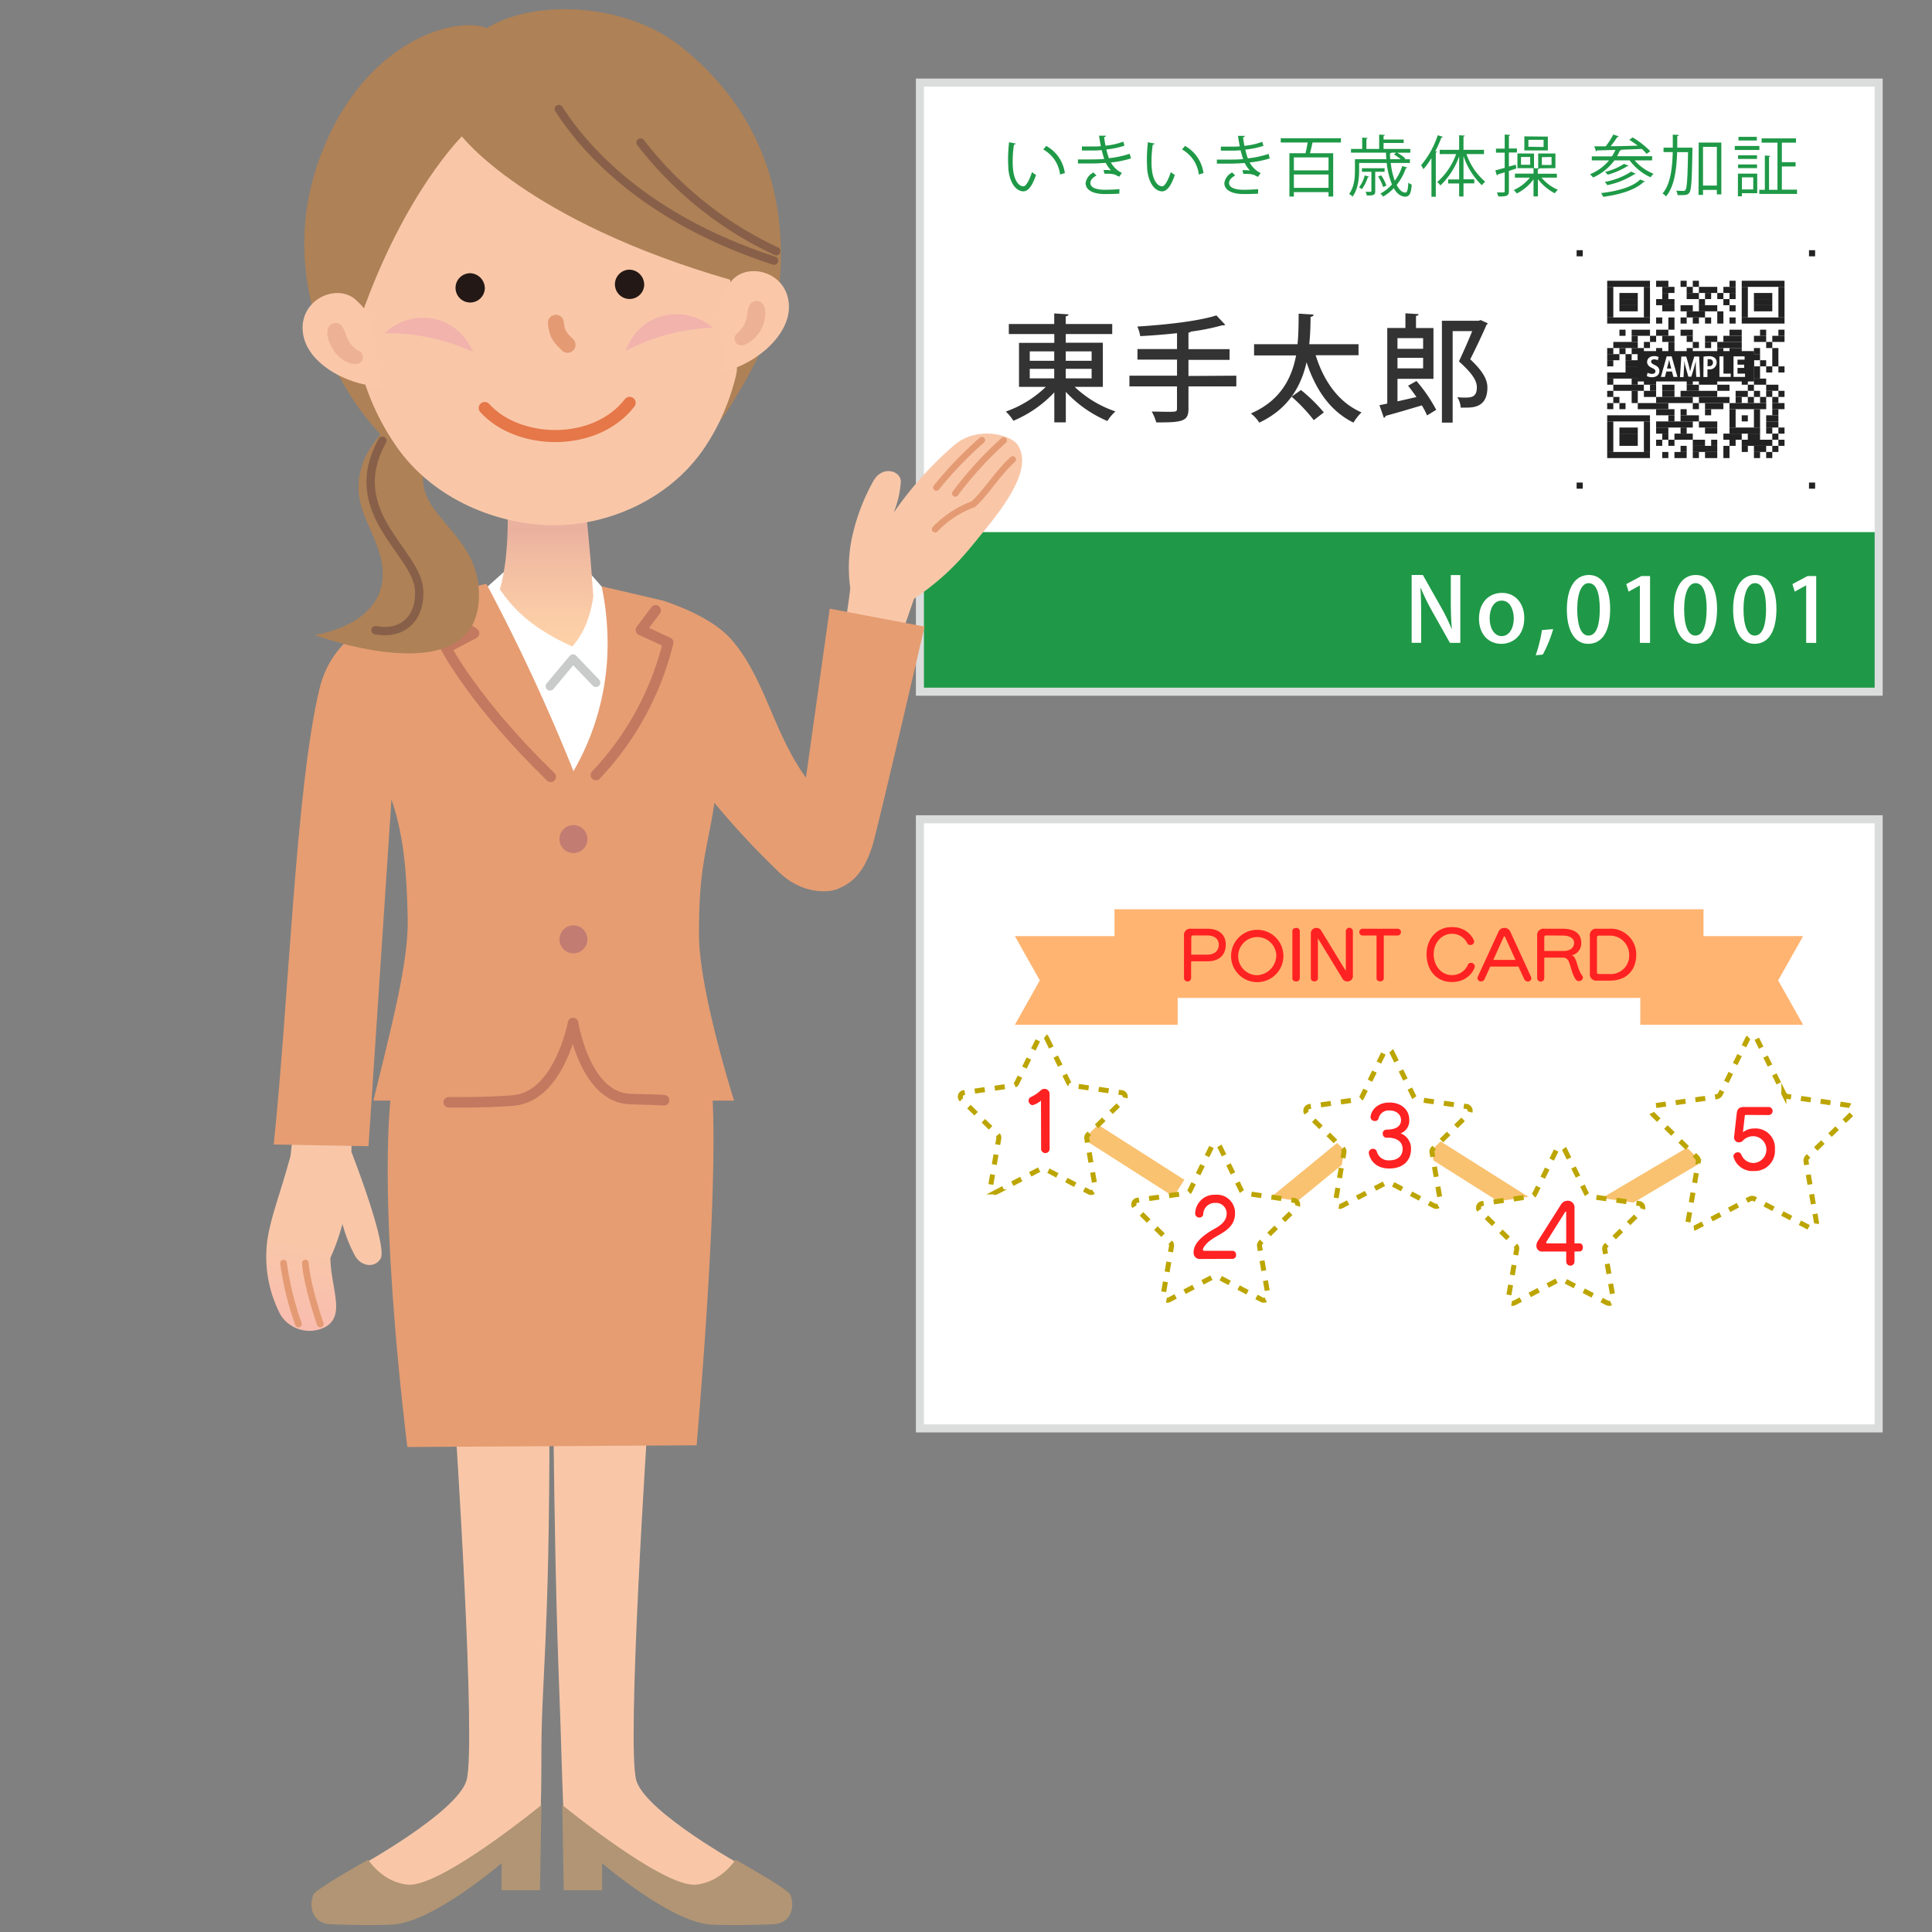 <svg xmlns="http://www.w3.org/2000/svg" xmlns:xlink="http://www.w3.org/1999/xlink" viewBox="0 0 480 480"><rect x="0" y="0" width="480" height="480" fill="#808080" stroke="none"/><defs><style>.cls-1,.cls-10,.cls-14,.cls-16,.cls-20,.cls-21,.cls-25,.cls-26,.cls-30,.cls-4,.cls-6,.cls-7{fill:none;}.cls-2,.cls-5{fill:#fff;}.cls-10,.cls-2{stroke:#dbdcdc;stroke-width:2px;}.cls-10,.cls-2,.cls-4,.cls-6,.cls-7{stroke-miterlimit:10;}.cls-3{fill:#ffb471;}.cls-4{stroke:#f9c270;stroke-width:4.96px;}.cls-6,.cls-7{stroke:#bca500;stroke-width:1.24px;}.cls-6{stroke-dasharray:2.51 2.51;}.cls-7{stroke-dasharray:2.47 2.47;}.cls-8{fill:#f22;}.cls-9{fill:#1f9947;}.cls-11{fill:#222;}.cls-12{fill:#333;}.cls-13{fill:url(#linear-gradient);}.cls-14,.cls-16,.cls-25{stroke:#e49b74;}.cls-14,.cls-16,.cls-20,.cls-21,.cls-25,.cls-26,.cls-30{stroke-linecap:round;stroke-linejoin:round;}.cls-14{stroke-width:1.67px;}.cls-15{fill:#f9c7a8;}.cls-16{stroke-width:1.62px;}.cls-17{fill:#b19574;}.cls-18{fill:#e69d72;}.cls-19{fill:url(#linear-gradient-2);}.cls-20{stroke:#c27960;stroke-width:2.62px;}.cls-21{stroke:#c9caca;stroke-width:2.18px;}.cls-22{fill:#c27c72;}.cls-23{fill:#ae8156;}.cls-24{fill:#231815;}.cls-25{stroke-width:3.97px;}.cls-26{stroke:#886049;stroke-width:2.07px;}.cls-27{fill:#f2b3ac;}.cls-28{fill:#fac8a9;}.cls-29{fill:#edb195;}.cls-30{stroke:#e57749;stroke-width:3px;}</style><linearGradient id="linear-gradient" x1="-1240.02" y1="271.1" x2="-1248.59" y2="292.52" gradientTransform="translate(1246.15 -193.45) rotate(-11.01)" gradientUnits="userSpaceOnUse"><stop offset="0" stop-color="#f9c7a8"/><stop offset="1" stop-color="#f9bcb0"/></linearGradient><linearGradient id="linear-gradient-2" x1="135.81" y1="164.62" x2="135.81" y2="131.71" gradientUnits="userSpaceOnUse"><stop offset="0" stop-color="#ffd4a9"/><stop offset="0.34" stop-color="#fbcda7"/><stop offset="0.83" stop-color="#f0baa1"/><stop offset="1" stop-color="#ebb19f"/></linearGradient></defs><g id="レイヤー_2" data-name="レイヤー 2"><g id="_10" data-name="10"><rect class="cls-1" width="480" height="480"/><rect class="cls-2" x="228.55" y="203.55" width="238.2" height="151.33"/><polygon class="cls-3" points="447.98 254.6 407.53 254.6 407.53 232.57 447.98 232.57 441.78 243.58 447.98 254.6"/><polygon class="cls-3" points="252.14 254.6 292.59 254.6 292.59 232.57 252.14 232.57 258.34 243.58 252.14 254.6"/><rect class="cls-3" x="276.9" y="225.9" width="146.33" height="22.03"/><line class="cls-4" x1="264.05" y1="276.79" x2="292.92" y2="295.21"/><line class="cls-4" x1="308.95" y1="306.22" x2="335.81" y2="284.21"/><line class="cls-4" x1="356.08" y1="285.35" x2="387.77" y2="305.36"/><line class="cls-4" x1="396.79" y1="301.25" x2="425.62" y2="284.19"/><path class="cls-5" d="M303,284.78l5.47,11.1a1,1,0,0,0,.8.57l12.25,1.78a1.06,1.06,0,0,1,.58,1.8l-8.86,8.64a1.1,1.1,0,0,0-.31.94l2.1,12.2a1.06,1.06,0,0,1-1.53,1.11l-11-5.76a1.06,1.06,0,0,0-1,0l-11,5.76a1.05,1.05,0,0,1-1.53-1.11l2.1-12.2a1.1,1.1,0,0,0-.31-.94L282,300a1.06,1.06,0,0,1,.58-1.8l12.25-1.78a1,1,0,0,0,.8-.57l5.47-11.1A1.06,1.06,0,0,1,303,284.78Z"/><path class="cls-6" d="M303,284.78l5.47,11.1a1,1,0,0,0,.8.57l12.25,1.78a1.06,1.06,0,0,1,.58,1.8l-8.86,8.64a1.1,1.1,0,0,0-.31.94l2.1,12.2a1.06,1.06,0,0,1-1.53,1.11l-11-5.76a1.06,1.06,0,0,0-1,0l-11,5.76a1.05,1.05,0,0,1-1.53-1.11l2.09-12.2a1.07,1.07,0,0,0-.3-.94L282,300a1.06,1.06,0,0,1,.58-1.8l12.25-1.78a1,1,0,0,0,.8-.57l5.47-11.1A1.06,1.06,0,0,1,303,284.78Z"/><path class="cls-5" d="M345.84,261.45l5.47,11.1a1,1,0,0,0,.8.58l12.25,1.78a1.06,1.06,0,0,1,.58,1.8l-8.86,8.64a1.07,1.07,0,0,0-.31.93l2.1,12.2a1.06,1.06,0,0,1-1.53,1.12l-11-5.76a1,1,0,0,0-1,0l-11,5.76a1.06,1.06,0,0,1-1.53-1.12l2.09-12.2a1,1,0,0,0-.3-.93l-8.86-8.64a1.06,1.06,0,0,1,.58-1.8l12.25-1.78a1,1,0,0,0,.8-.58l5.47-11.1A1.06,1.06,0,0,1,345.84,261.45Z"/><path class="cls-6" d="M345.84,261.45l5.47,11.1a1,1,0,0,0,.8.58l12.25,1.78a1.06,1.06,0,0,1,.58,1.8l-8.86,8.64a1.07,1.07,0,0,0-.31.93l2.1,12.2a1.06,1.06,0,0,1-1.53,1.12l-11-5.76a1,1,0,0,0-1,0l-11,5.76a1.06,1.06,0,0,1-1.53-1.12l2.09-12.2a1,1,0,0,0-.3-.93l-8.86-8.64a1.06,1.06,0,0,1,.58-1.8l12.25-1.78a1,1,0,0,0,.8-.58l5.47-11.1A1.06,1.06,0,0,1,345.84,261.45Z"/><path class="cls-5" d="M388.71,285.56l5.48,11.1a1.07,1.07,0,0,0,.8.58L407.24,299a1.05,1.05,0,0,1,.58,1.8L399,309.46a1.07,1.07,0,0,0-.31.93l2.1,12.2a1.06,1.06,0,0,1-1.53,1.11l-11-5.76a1.06,1.06,0,0,0-1,0l-11,5.76a1.05,1.05,0,0,1-1.53-1.11l2.09-12.2a1,1,0,0,0-.3-.93l-8.86-8.64a1.05,1.05,0,0,1,.58-1.8l12.25-1.78a1.09,1.09,0,0,0,.8-.58l5.47-11.1A1.06,1.06,0,0,1,388.71,285.56Z"/><path class="cls-6" d="M388.71,285.56l5.48,11.1a1.07,1.07,0,0,0,.8.58L407.24,299a1.05,1.05,0,0,1,.58,1.8L399,309.46a1.07,1.07,0,0,0-.31.93l2.1,12.2a1.06,1.06,0,0,1-1.53,1.11l-11-5.76a1.06,1.06,0,0,0-1,0l-11,5.76a1.05,1.05,0,0,1-1.53-1.11l2.09-12.2a1,1,0,0,0-.3-.93l-8.86-8.64a1.05,1.05,0,0,1,.58-1.8l12.25-1.78a1.09,1.09,0,0,0,.8-.58l5.47-11.1A1.06,1.06,0,0,1,388.71,285.56Z"/><path class="cls-5" d="M436.47,258.08l6.73,13.64a1.29,1.29,0,0,0,1,.71l15.05,2.19a1.3,1.3,0,0,1,.72,2.21l-10.89,10.62a1.24,1.24,0,0,0-.37,1.14l2.57,15a1.3,1.3,0,0,1-1.88,1.36l-13.47-7.08a1.27,1.27,0,0,0-1.2,0L421.24,305a1.3,1.3,0,0,1-1.88-1.36l2.57-15a1.24,1.24,0,0,0-.37-1.14l-10.89-10.62a1.3,1.3,0,0,1,.72-2.21l15.05-2.19a1.29,1.29,0,0,0,1-.71l6.73-13.64A1.29,1.29,0,0,1,436.47,258.08Z"/><path class="cls-7" d="M436.47,258.08l6.73,13.64a1.29,1.29,0,0,0,1,.71l15.05,2.19a1.3,1.3,0,0,1,.72,2.21l-10.89,10.62a1.24,1.24,0,0,0-.37,1.14l2.57,15a1.3,1.3,0,0,1-1.88,1.36l-13.47-7.08a1.27,1.27,0,0,0-1.2,0L421.24,305a1.3,1.3,0,0,1-1.88-1.36l2.57-15a1.24,1.24,0,0,0-.37-1.14l-10.89-10.62a1.3,1.3,0,0,1,.72-2.21l15.05-2.19a1.29,1.29,0,0,0,1-.71l6.73-13.64A1.29,1.29,0,0,1,436.47,258.08Z"/><path class="cls-5" d="M260.08,258l5.47,11.1a1.07,1.07,0,0,0,.8.58l12.25,1.78a1,1,0,0,1,.58,1.79l-8.86,8.64a1.1,1.1,0,0,0-.31.94l2.1,12.2a1.05,1.05,0,0,1-1.53,1.11l-11-5.76a1.06,1.06,0,0,0-1,0l-11,5.76a1.06,1.06,0,0,1-1.53-1.11l2.1-12.2a1.1,1.1,0,0,0-.31-.94l-8.86-8.64a1,1,0,0,1,.58-1.79l12.25-1.78a1.07,1.07,0,0,0,.8-.58l5.47-11.1A1.06,1.06,0,0,1,260.08,258Z"/><path class="cls-6" d="M260.08,258l5.47,11.1a1.07,1.07,0,0,0,.8.58l12.25,1.78a1,1,0,0,1,.58,1.79l-8.86,8.64a1.1,1.1,0,0,0-.31.94l2.1,12.2a1.05,1.05,0,0,1-1.53,1.11l-11-5.76a1.06,1.06,0,0,0-1,0l-11,5.76a1.06,1.06,0,0,1-1.53-1.11l2.1-12.2a1.1,1.1,0,0,0-.31-.94l-8.86-8.64a1,1,0,0,1,.58-1.79l12.25-1.78a1.07,1.07,0,0,0,.8-.58l5.47-11.1A1.06,1.06,0,0,1,260.08,258Z"/><path class="cls-8" d="M258.63,273.45a5.71,5.71,0,0,1-2.08,1.13,1.13,1.13,0,0,1-1-1.15.91.91,0,0,1,.51-.84,9.8,9.8,0,0,0,2.5-1.68,1.3,1.3,0,0,1,.92-.38,1.25,1.25,0,0,1,1.29,1.25v13.81a1.07,1.07,0,0,1-2.11,0Z"/><path class="cls-8" d="M298.19,312.79a1.52,1.52,0,0,1-1.64-1.68c0-2.86,3.71-5,5.51-6,1.06-.6,2.7-1.71,2.7-3.6a2.62,2.62,0,0,0-2.82-2.65,2.88,2.88,0,0,0-3,2.81.9.9,0,0,1-.95.82,1,1,0,0,1-1.05-1v-.13a4.79,4.79,0,0,1,5.05-4.53,4.5,4.5,0,0,1,4.85,4.64c0,2.8-2,4.21-3.73,5.2s-3.24,1.85-4.07,3.28a1.08,1.08,0,0,0-.18.51c0,.2.14.3.38.3h7a.9.9,0,0,1,.85,1,.88.88,0,0,1-.85,1Z"/><path class="cls-8" d="M344.47,280.65c3.08,0,3.61-1.41,3.61-2.36,0-1.39-1.15-2.4-2.85-2.4a2.56,2.56,0,0,0-2.72,1.94.86.86,0,0,1-.93.67,1,1,0,0,1-1.07-.91.55.55,0,0,1,0-.18c.33-2.06,2.16-3.49,4.68-3.49,2.87,0,4.94,1.69,4.94,4.35a3.34,3.34,0,0,1-2.14,3.31,4,4,0,0,1,2.57,3.89c0,2.9-2,4.84-5.37,4.84-4.55,0-5.12-3.67-5.12-3.89a1,1,0,0,1,1.07-1,.93.93,0,0,1,.93.71,3,3,0,0,0,3.14,2.15c1.94,0,3.27-1,3.27-2.84s-1.57-2.68-3.25-2.78c-.1,0-.68,0-.78,0a.94.94,0,0,1-.91-1,.91.91,0,0,1,.89-1Z"/><path class="cls-8" d="M391.18,310.94v2.48a1,1,0,0,1-2.06,0v-2.48h-5.84a1.39,1.39,0,0,1-1.56-1.43,2.2,2.2,0,0,1,.35-1.17l5.76-9.09a1.93,1.93,0,0,1,1.66-.93,1.64,1.64,0,0,1,1.69,1.69v8.9h1.29c.53,0,.79.52.79,1s-.26,1-.79,1Zm-2.06-9.7c0-.14,0-.2-.12-.2s-.12,0-.18.14l-4.58,7.28a.79.79,0,0,0-.1.28c0,.12.1.17.31.17h4.67Z"/><path class="cls-8" d="M433.69,277c-.12,0-.18.1-.2.24l-.46,4.07a4.39,4.39,0,0,1,2.72-.94,4.83,4.83,0,0,1,5.22,5.22,5,5,0,0,1-5.26,5.34,4.84,4.84,0,0,1-5.06-3.65,1.11,1.11,0,0,1,1.11-1,.92.92,0,0,1,.88.61,3.23,3.23,0,0,0,3.07,2.05,3.33,3.33,0,0,0,0-6.65,3.51,3.51,0,0,0-2.7,1.11,1.21,1.21,0,0,1-.95.4,1.15,1.15,0,0,1-1.23-1.15c0-.06,0-.12,0-.18l.64-5.7c.12-1.23.57-1.74,1.86-1.74h6.07a1,1,0,0,1,0,2Z"/><path class="cls-8" d="M295.93,238.84v4.21a.89.89,0,0,1-1.77,0V232.52a1.57,1.57,0,0,1,1.78-1.78h3.94c3.2,0,4.66,1.67,4.66,3.95s-1.32,4.15-4.61,4.15Zm4-1.66c1.95,0,2.88-1.1,2.88-2.46s-1-2.31-2.86-2.31h-3.45c-.38,0-.53.15-.53.54v4.23Z"/><path class="cls-8" d="M305.87,237.18a6.5,6.5,0,1,1,6.49,6.83A6.48,6.48,0,0,1,305.87,237.18Zm11.22,0a4.74,4.74,0,1,0-4.73,5.11A5,5,0,0,0,317.09,237.18Z"/><path class="cls-8" d="M321.09,231.29c0-.5.47-.75.93-.75a.82.82,0,0,1,.91.75v11.79a.82.82,0,0,1-.91.75c-.46,0-.93-.25-.93-.75Z"/><path class="cls-8" d="M327.43,233.12v9.95a.79.79,0,0,1-.88.74.8.8,0,0,1-.88-.74V231.9a1.34,1.34,0,0,1,1.41-1.36,1.28,1.28,0,0,1,1.12.58l6.17,10.11v-9.94a.88.88,0,0,1,1.75,0v11.23a1.32,1.32,0,0,1-1.39,1.31,1.28,1.28,0,0,1-1.14-.6Z"/><path class="cls-8" d="M342,232.42h-3.57a.85.85,0,0,1,0-1.68h8.91a.85.85,0,0,1,0,1.68h-3.54v10.66a.8.8,0,0,1-.89.73c-.47,0-.91-.25-.91-.73Z"/><path class="cls-8" d="M360.71,232c-2.53,0-4.52,2.23-4.52,5.07s1.87,5.19,4.52,5.19a4.28,4.28,0,0,0,4-2.59.75.75,0,0,1,.71-.45.94.94,0,0,1,1,.86c0,.5-1.38,3.9-5.71,3.9-3.79,0-6.28-2.88-6.28-6.91,0-3.77,2.49-6.74,6.28-6.74,4.18,0,5.56,3.22,5.56,3.62a.94.94,0,0,1-1,.83.81.81,0,0,1-.73-.43A4.17,4.17,0,0,0,360.71,232Z"/><path class="cls-8" d="M377.25,240.14h-7l-1.42,3.13a.93.93,0,0,1-.85.56.85.85,0,0,1-.9-.8.81.81,0,0,1,.08-.38l5.15-11.2a1.56,1.56,0,0,1,1.46-.91,1.54,1.54,0,0,1,1.45.91l5.14,11.2a.8.8,0,0,1-.81,1.18.93.93,0,0,1-.86-.56Zm-3.33-7.38a.18.18,0,0,0-.15-.1.19.19,0,0,0-.17.1L371,238.49h5.52Z"/><path class="cls-8" d="M383.67,237.91V243a.88.88,0,0,1-1.76,0V232.52a1.57,1.57,0,0,1,1.78-1.78h4.46c3,0,4.7,1.16,4.7,3.5a3,3,0,0,1-2.32,3.09,1.69,1.69,0,0,1,.84.9c.55,1.09.65,2.67,1.74,4.19a.83.83,0,0,1,.17.48,1,1,0,0,1-1.81.43c-1.07-1.65-1.24-3.53-1.8-4.63a1.52,1.52,0,0,0-1.42-.79Zm.52-5.5c-.37,0-.52.15-.52.53v3.32h4.85c1.65,0,2.56-.91,2.56-2s-1-1.82-2.83-1.82Z"/><path class="cls-8" d="M396.78,243.63a1.58,1.58,0,0,1-1.78-1.79v-9.32a1.57,1.57,0,0,1,1.78-1.78h3a6.35,6.35,0,0,1,6.74,6.43c0,3.88-2.43,6.46-6.51,6.46ZM400,242a4.57,4.57,0,0,0,4.77-4.79,4.77,4.77,0,0,0-4.91-4.76h-2.61c-.34,0-.49.15-.49.51v8.53c0,.36.15.51.49.51Z"/><rect class="cls-5" x="228.55" y="20.52" width="238.2" height="151.33"/><rect class="cls-9" x="228.55" y="132.2" width="238.2" height="39.64"/><rect class="cls-10" x="228.55" y="20.52" width="238.2" height="151.33"/><rect class="cls-11" x="391.71" y="62.16" width="1.52" height="1.52"/><rect class="cls-11" x="449.44" y="62.16" width="1.52" height="1.52"/><rect class="cls-11" x="391.71" y="119.89" width="1.52" height="1.52"/><rect class="cls-11" x="449.44" y="119.89" width="1.52" height="1.52"/><rect class="cls-11" x="399.3" y="69.75" width="10.63" height="1.52"/><rect class="cls-11" x="411.46" y="69.75" width="3.04" height="1.52"/><rect class="cls-11" x="432.73" y="69.75" width="10.63" height="1.52"/><rect class="cls-11" x="412.98" y="71.27" width="3.04" height="1.52"/><rect class="cls-11" x="422.09" y="71.27" width="4.56" height="1.52"/><rect class="cls-11" x="428.17" y="71.27" width="3.04" height="1.52"/><rect class="cls-11" x="402.34" y="72.79" width="4.56" height="1.52"/><rect class="cls-11" x="419.05" y="72.79" width="3.04" height="1.52"/><rect class="cls-11" x="435.76" y="72.79" width="4.56" height="1.52"/><rect class="cls-11" x="402.34" y="74.31" width="4.56" height="1.52"/><rect class="cls-11" x="411.46" y="74.31" width="4.56" height="1.52"/><rect class="cls-11" x="435.76" y="74.31" width="4.56" height="1.52"/><rect class="cls-11" x="402.34" y="75.83" width="4.56" height="1.52"/><rect class="cls-11" x="412.98" y="75.83" width="3.04" height="1.52"/><rect class="cls-11" x="417.53" y="75.83" width="3.04" height="1.52"/><rect class="cls-11" x="422.09" y="75.83" width="4.56" height="1.52"/><rect class="cls-11" x="435.76" y="75.83" width="4.56" height="1.52"/><rect class="cls-11" x="419.05" y="77.35" width="4.56" height="1.52"/><rect class="cls-11" x="399.3" y="78.87" width="10.63" height="1.52"/><rect class="cls-11" x="432.73" y="78.87" width="10.63" height="1.52"/><rect class="cls-11" x="405.38" y="81.91" width="4.56" height="1.52"/><rect class="cls-11" x="411.46" y="81.91" width="3.04" height="1.52"/><rect class="cls-11" x="417.53" y="81.91" width="3.04" height="1.52"/><rect class="cls-11" x="429.69" y="81.91" width="3.04" height="1.52"/><rect class="cls-11" x="412.98" y="83.43" width="3.04" height="1.52"/><rect class="cls-11" x="423.61" y="83.43" width="3.04" height="1.52"/><rect class="cls-11" x="428.17" y="83.43" width="4.56" height="1.52"/><rect class="cls-11" x="435.76" y="83.43" width="3.04" height="1.52"/><rect class="cls-11" x="440.32" y="83.43" width="3.04" height="1.52"/><rect class="cls-11" x="400.82" y="84.95" width="6.08" height="1.52"/><rect class="cls-11" x="426.65" y="84.95" width="6.08" height="1.52"/><rect class="cls-11" x="405.38" y="86.47" width="3.04" height="1.52"/><rect class="cls-11" x="429.69" y="86.47" width="3.04" height="1.52"/><rect class="cls-11" x="399.3" y="87.98" width="3.04" height="1.52"/><rect class="cls-11" x="406.9" y="87.98" width="7.6" height="1.52"/><rect class="cls-11" x="416.01" y="87.98" width="6.08" height="1.52"/><rect class="cls-11" x="434.24" y="87.98" width="3.04" height="1.52"/><rect class="cls-11" x="403.86" y="89.5" width="4.56" height="1.52"/><rect class="cls-11" x="411.46" y="89.5" width="3.04" height="1.52"/><rect class="cls-11" x="422.09" y="89.5" width="3.04" height="1.52"/><rect class="cls-11" x="428.17" y="89.5" width="3.04" height="1.52"/><rect class="cls-11" x="432.73" y="89.5" width="3.04" height="1.52"/><rect class="cls-11" x="403.86" y="91.02" width="13.67" height="1.52"/><rect class="cls-11" x="419.05" y="91.02" width="4.56" height="1.52"/><rect class="cls-11" x="425.13" y="91.02" width="3.04" height="1.52"/><rect class="cls-11" x="399.3" y="92.54" width="9.11" height="1.52"/><rect class="cls-11" x="414.5" y="92.54" width="9.12" height="1.52"/><rect class="cls-11" x="408.42" y="94.06" width="3.04" height="1.52"/><rect class="cls-11" x="422.09" y="94.06" width="4.56" height="1.52"/><rect class="cls-11" x="435.76" y="94.06" width="3.04" height="1.52"/><rect class="cls-11" x="400.82" y="95.58" width="7.59" height="1.52"/><rect class="cls-11" x="412.98" y="95.58" width="3.04" height="1.52"/><rect class="cls-11" x="419.05" y="95.58" width="3.04" height="1.52"/><rect class="cls-11" x="426.65" y="95.58" width="3.04" height="1.52"/><rect class="cls-11" x="438.8" y="95.58" width="3.04" height="1.52"/><rect class="cls-11" x="408.42" y="97.1" width="3.04" height="1.52"/><rect class="cls-11" x="412.98" y="97.1" width="3.04" height="1.52"/><rect class="cls-11" x="417.53" y="97.1" width="9.11" height="1.52"/><rect class="cls-11" x="431.21" y="97.1" width="3.04" height="1.52"/><rect class="cls-11" x="411.46" y="98.62" width="9.11" height="1.52"/><rect class="cls-11" x="422.09" y="98.62" width="7.6" height="1.52"/><rect class="cls-11" x="406.9" y="100.14" width="7.6" height="1.52"/><rect class="cls-11" x="423.61" y="100.14" width="4.56" height="1.52"/><rect class="cls-11" x="429.69" y="100.14" width="9.12" height="1.52"/><rect class="cls-11" x="440.32" y="100.14" width="3.04" height="1.52"/><rect class="cls-11" x="411.46" y="101.66" width="4.56" height="1.52"/><rect class="cls-11" x="399.3" y="103.18" width="10.63" height="1.52"/><rect class="cls-11" x="417.53" y="103.18" width="4.56" height="1.52"/><rect class="cls-11" x="438.8" y="103.18" width="3.04" height="1.52"/><rect class="cls-11" x="411.46" y="104.7" width="9.11" height="1.52"/><rect class="cls-11" x="422.09" y="104.7" width="4.56" height="1.52"/><rect class="cls-11" x="438.8" y="104.7" width="3.04" height="1.52"/><rect class="cls-11" x="402.34" y="106.22" width="4.56" height="1.52"/><rect class="cls-11" x="411.46" y="106.22" width="3.04" height="1.52"/><rect class="cls-11" x="423.61" y="106.22" width="3.04" height="1.52"/><rect class="cls-11" x="429.69" y="106.22" width="7.6" height="1.52"/><rect class="cls-11" x="402.34" y="107.73" width="4.56" height="1.52"/><rect class="cls-11" x="416.01" y="107.73" width="4.56" height="1.52"/><rect class="cls-11" x="428.17" y="107.73" width="4.56" height="1.52"/><rect class="cls-11" x="434.24" y="107.73" width="3.04" height="1.52"/><rect class="cls-11" x="402.34" y="109.25" width="4.56" height="1.52"/><rect class="cls-11" x="420.57" y="109.25" width="3.04" height="1.52"/><rect class="cls-11" x="432.73" y="109.25" width="7.6" height="1.52"/><rect class="cls-11" x="420.57" y="110.77" width="6.08" height="1.52"/><rect class="cls-11" x="435.76" y="110.77" width="3.04" height="1.52"/><rect class="cls-11" x="399.3" y="112.29" width="10.63" height="1.52"/><rect class="cls-11" x="416.01" y="112.29" width="3.04" height="1.52"/><rect class="cls-11" x="423.61" y="112.29" width="3.04" height="1.52"/><rect class="cls-11" x="399.3" y="71.27" width="1.52" height="7.6"/><rect class="cls-11" x="399.3" y="104.7" width="1.52" height="7.6"/><rect class="cls-11" x="405.38" y="97.1" width="1.52" height="3.04"/><rect class="cls-11" x="408.42" y="71.27" width="1.52" height="7.6"/><rect class="cls-11" x="408.42" y="104.7" width="1.52" height="7.6"/><rect class="cls-11" x="414.5" y="78.87" width="1.52" height="3.04"/><rect class="cls-11" x="414.5" y="84.95" width="1.52" height="3.04"/><rect class="cls-11" x="426.65" y="77.35" width="1.52" height="3.04"/><rect class="cls-11" x="428.17" y="110.77" width="1.52" height="3.04"/><rect class="cls-11" x="429.69" y="101.66" width="1.52" height="4.56"/><rect class="cls-11" x="432.73" y="71.27" width="1.52" height="7.6"/><rect class="cls-11" x="435.76" y="91.02" width="1.52" height="3.04"/><rect class="cls-11" x="435.76" y="101.66" width="1.52" height="4.56"/><rect class="cls-11" x="440.32" y="86.47" width="1.52" height="4.56"/><rect class="cls-11" x="441.84" y="71.27" width="1.52" height="7.6"/><rect class="cls-11" x="417.53" y="69.75" width="1.52" height="1.52"/><rect class="cls-11" x="420.57" y="69.75" width="1.52" height="1.52"/><rect class="cls-11" x="429.69" y="69.75" width="1.52" height="1.52"/><rect class="cls-11" x="419.05" y="71.27" width="1.52" height="1.52"/><rect class="cls-11" x="412.98" y="72.79" width="1.52" height="1.52"/><rect class="cls-11" x="423.61" y="72.79" width="1.52" height="1.52"/><rect class="cls-11" x="426.65" y="72.79" width="1.52" height="1.52"/><rect class="cls-11" x="429.69" y="72.79" width="1.52" height="1.52"/><rect class="cls-11" x="422.09" y="74.31" width="1.52" height="1.52"/><rect class="cls-11" x="428.17" y="74.31" width="1.52" height="1.52"/><rect class="cls-11" x="429.69" y="75.83" width="1.52" height="1.52"/><rect class="cls-11" x="411.46" y="78.87" width="1.52" height="1.52"/><rect class="cls-11" x="417.53" y="78.87" width="1.52" height="1.52"/><rect class="cls-11" x="420.57" y="78.87" width="1.52" height="1.52"/><rect class="cls-11" x="423.61" y="78.87" width="1.52" height="1.52"/><rect class="cls-11" x="429.69" y="78.87" width="1.52" height="1.52"/><rect class="cls-11" x="402.34" y="81.91" width="1.52" height="1.52"/><rect class="cls-11" x="437.28" y="81.91" width="1.52" height="1.52"/><rect class="cls-11" x="441.84" y="81.91" width="1.52" height="1.52"/><rect class="cls-11" x="405.38" y="83.43" width="1.52" height="1.52"/><rect class="cls-11" x="409.94" y="83.43" width="1.52" height="1.52"/><rect class="cls-11" x="419.05" y="83.43" width="1.52" height="1.52"/><rect class="cls-11" x="408.42" y="84.95" width="1.52" height="1.52"/><rect class="cls-11" x="420.57" y="84.95" width="1.52" height="1.52"/><rect class="cls-11" x="423.61" y="84.95" width="1.52" height="1.52"/><rect class="cls-11" x="438.8" y="84.95" width="1.52" height="1.52"/><rect class="cls-11" x="399.3" y="86.47" width="1.52" height="1.52"/><rect class="cls-11" x="402.34" y="86.47" width="1.52" height="1.52"/><rect class="cls-11" x="411.46" y="86.47" width="1.52" height="1.52"/><rect class="cls-11" x="419.05" y="86.47" width="1.52" height="1.52"/><rect class="cls-11" x="426.65" y="86.47" width="1.52" height="1.52"/><rect class="cls-11" x="435.76" y="86.47" width="1.52" height="1.52"/><rect class="cls-11" x="403.86" y="87.98" width="1.52" height="1.52"/><rect class="cls-11" x="425.13" y="87.98" width="1.52" height="1.52"/><rect class="cls-11" x="428.17" y="87.98" width="1.52" height="1.52"/><rect class="cls-11" x="399.3" y="89.5" width="1.52" height="1.52"/><rect class="cls-11" x="437.28" y="89.5" width="1.52" height="1.52"/><rect class="cls-11" x="432.73" y="91.02" width="1.52" height="1.52"/><rect class="cls-11" x="438.8" y="91.02" width="1.52" height="1.52"/><rect class="cls-11" x="441.84" y="91.02" width="1.52" height="1.52"/><rect class="cls-11" x="411.46" y="92.54" width="1.52" height="1.52"/><rect class="cls-11" x="428.17" y="92.54" width="1.52" height="1.52"/><rect class="cls-11" x="399.3" y="94.06" width="1.52" height="1.52"/><rect class="cls-11" x="405.38" y="94.06" width="1.52" height="1.52"/><rect class="cls-11" x="419.05" y="94.06" width="1.52" height="1.52"/><rect class="cls-11" x="432.73" y="94.06" width="1.52" height="1.52"/><rect class="cls-11" x="409.94" y="95.58" width="1.52" height="1.52"/><rect class="cls-11" x="434.24" y="95.58" width="1.52" height="1.52"/><rect class="cls-11" x="399.3" y="97.1" width="1.52" height="1.52"/><rect class="cls-11" x="435.76" y="97.1" width="1.52" height="1.52"/><rect class="cls-11" x="438.8" y="97.1" width="1.52" height="1.52"/><rect class="cls-11" x="441.84" y="97.1" width="1.52" height="1.52"/><rect class="cls-11" x="400.82" y="98.62" width="1.52" height="1.52"/><rect class="cls-11" x="431.21" y="98.62" width="1.52" height="1.52"/><rect class="cls-11" x="434.24" y="98.62" width="1.52" height="1.52"/><rect class="cls-11" x="437.28" y="98.62" width="1.52" height="1.52"/><rect class="cls-11" x="440.32" y="98.62" width="1.52" height="1.52"/><rect class="cls-11" x="399.3" y="100.14" width="1.52" height="1.52"/><rect class="cls-11" x="402.34" y="100.14" width="1.52" height="1.52"/><rect class="cls-11" x="420.57" y="100.14" width="1.52" height="1.52"/><rect class="cls-11" x="417.53" y="101.66" width="1.52" height="1.52"/><rect class="cls-11" x="423.61" y="101.66" width="1.52" height="1.52"/><rect class="cls-11" x="440.32" y="101.66" width="1.52" height="1.52"/><rect class="cls-11" x="414.5" y="103.18" width="1.52" height="1.52"/><rect class="cls-11" x="432.73" y="103.18" width="1.52" height="1.52"/><rect class="cls-11" x="417.53" y="106.22" width="1.52" height="1.52"/><rect class="cls-11" x="438.8" y="106.22" width="1.52" height="1.52"/><rect class="cls-11" x="441.84" y="106.22" width="1.52" height="1.52"/><rect class="cls-11" x="412.98" y="107.73" width="1.52" height="1.52"/><rect class="cls-11" x="440.32" y="107.73" width="1.52" height="1.52"/><rect class="cls-11" x="411.46" y="109.25" width="1.52" height="1.52"/><rect class="cls-11" x="414.5" y="109.25" width="1.52" height="1.52"/><rect class="cls-11" x="425.13" y="109.25" width="1.52" height="1.52"/><rect class="cls-11" x="429.69" y="109.25" width="1.52" height="1.52"/><rect class="cls-11" x="441.84" y="109.25" width="1.52" height="1.52"/><rect class="cls-11" x="417.53" y="110.77" width="1.52" height="1.52"/><rect class="cls-11" x="432.73" y="110.77" width="1.52" height="1.52"/><rect class="cls-11" x="440.32" y="110.77" width="1.52" height="1.52"/><rect class="cls-11" x="412.98" y="112.29" width="1.52" height="1.52"/><rect class="cls-11" x="420.57" y="112.29" width="1.52" height="1.52"/><rect class="cls-11" x="435.76" y="112.29" width="1.52" height="1.52"/><rect class="cls-11" x="438.8" y="112.29" width="1.52" height="1.52"/><rect class="cls-11" x="406.87" y="87.23" width="28.92" height="7.54"/><path class="cls-5" d="M411.87,89.5a2,2,0,0,0-.91-.22c-.52,0-.75.28-.75.57s.25.53.87.82c.82.36,1.19.83,1.19,1.51,0,.89-.67,1.54-1.86,1.54a2.69,2.69,0,0,1-1.26-.29l.19-.82a2.3,2.3,0,0,0,1.11.28c.54,0,.83-.25.83-.63s-.25-.59-.81-.83c-.77-.34-1.25-.82-1.25-1.48,0-.84.65-1.48,1.76-1.48a2.46,2.46,0,0,1,1.09.23Z"/><path class="cls-5" d="M416.76,93.65h-1l-.37-1.35H414l-.36,1.35h-1l1.44-5.11h1.24Zm-1.54-2.09-.3-1.17c-.08-.31-.17-.73-.23-1h0c-.07.32-.16.74-.23,1l-.31,1.17Z"/><path class="cls-5" d="M422.37,93.65h-.94l-.09-2c0-.67-.06-1.37,0-2h0c-.15.61-.34,1.29-.51,1.86l-.62,2.07h-.75l-.56-2c-.17-.57-.33-1.26-.45-1.89h0c0,.64,0,1.4-.08,2l-.1,2h-.89l.34-5.11h1.22l.55,1.92c.16.62.31,1.22.42,1.8h0c.12-.57.28-1.19.45-1.8l.58-1.92h1.21Z"/><path class="cls-5" d="M423.23,88.61a7.26,7.26,0,0,1,1.33-.11,2.16,2.16,0,0,1,1.45.41,1.45,1.45,0,0,1,.49,1.14,1.71,1.71,0,0,1-1.93,1.71,1.94,1.94,0,0,1-.36,0v1.91h-1Zm1,2.36a1.73,1.73,0,0,0,.35,0,.86.86,0,0,0,1-.89.79.79,0,0,0-.89-.83,1.51,1.51,0,0,0-.43,0Z"/><path class="cls-5" d="M430,93.65h-2.81V88.54h1v4.28H430Z"/><path class="cls-5" d="M433.55,93.65h-2.86V88.54h2.75v.82h-1.76V90.6h1.66v.81h-1.66v1.42h1.87Z"/><path class="cls-9" d="M252.37,35.67a.45.45,0,0,1-.45.26,27,27,0,0,0-.32,4.12c0,.61,0,1.21.07,1.74.2,2.81,1.34,4.51,2.61,4.5.67,0,1.53-1.69,2.12-3.54a6.11,6.11,0,0,0,1,.71c-.76,2.23-1.72,4-3.09,4.08-2.1,0-3.56-2.51-3.79-5.69,0-.63-.07-1.32-.07-2.06a40.62,40.62,0,0,1,.25-4.45Zm11,7.69a8.22,8.22,0,0,0-4.17-6.22l.73-.89A9.07,9.07,0,0,1,264.56,43Z"/><path class="cls-9" d="M281,39.36a24.92,24.92,0,0,1-5,1,6.16,6.16,0,0,0,2.73,2.6l-.66.94a8.14,8.14,0,0,1-1-.5,7.14,7.14,0,0,0-2-.24c-.23,0-.46,0-.67,0l-.23-.91a11.11,11.11,0,0,1,1.85.07,8.41,8.41,0,0,1-1.31-1.87,43.75,43.75,0,0,1-4.43.16h-2.47v-1c.74,0,1.7,0,2.53,0,1.35,0,2.69,0,4-.12-.18-.51-.44-1.45-.64-2.2a20.6,20.6,0,0,1-2.09.1c-.89,0-2,0-2.81,0v-1c1,0,2.09,0,2.8,0s1.27,0,1.9-.08c-.15-.76-.31-1.67-.45-2.6l1.71,0c0,.2-.15.31-.45.36.1.71.22,1.47.35,2.12a17.4,17.4,0,0,0,4.43-1l.28,1a20.31,20.31,0,0,1-4.5.94,20.7,20.7,0,0,0,.63,2.17,24.18,24.18,0,0,0,5.16-1.1Zm-2.91,8.75c-.91.06-2,.1-3.64.1-2.68,0-4.76-.88-4.73-2.75a3.48,3.48,0,0,1,1.95-2.61l.75.76c-1,.51-1.52,1.2-1.52,1.83,0,1.18,1.45,1.69,3.55,1.71,1.24,0,2.55-.07,3.68-.15Z"/><path class="cls-9" d="M286.85,35.67c0,.15-.21.25-.45.26a28.37,28.37,0,0,0-.31,4.12c0,.61,0,1.21.07,1.74.19,2.81,1.34,4.51,2.61,4.5.66,0,1.52-1.69,2.12-3.54a5.68,5.68,0,0,0,1,.71c-.77,2.23-1.72,4-3.1,4.08-2.1,0-3.55-2.51-3.79-5.69,0-.63-.06-1.32-.06-2.06a38.28,38.28,0,0,1,.25-4.45Zm11,7.69a8.27,8.27,0,0,0-4.17-6.22l.73-.89A9.09,9.09,0,0,1,299,43Z"/><path class="cls-9" d="M315.47,39.36a25,25,0,0,1-5,1A6.26,6.26,0,0,0,313.2,43l-.66.94a10.07,10.07,0,0,1-1-.5,7,7,0,0,0-1.95-.24c-.23,0-.46,0-.68,0l-.23-.91a11.11,11.11,0,0,1,1.85.07,8.73,8.73,0,0,1-1.3-1.87,44,44,0,0,1-4.44.16h-2.46l0-1c.75,0,1.71,0,2.53,0,1.36,0,2.7,0,4-.12-.18-.51-.45-1.45-.65-2.2a20.41,20.41,0,0,1-2.08.1c-.89,0-2,0-2.81,0v-1c1,0,2.08,0,2.79,0s1.28,0,1.91-.08c-.15-.76-.32-1.67-.45-2.6l1.7,0c0,.2-.15.31-.44.36.1.71.21,1.47.34,2.12a17.39,17.39,0,0,0,4.44-1l.28,1a20.44,20.44,0,0,1-4.5.94,18.52,18.52,0,0,0,.63,2.17,24.31,24.31,0,0,0,5.16-1.1Zm-2.91,8.75c-.91.06-2,.1-3.64.1-2.68,0-4.76-.88-4.73-2.75a3.46,3.46,0,0,1,1.95-2.61l.74.76c-1,.51-1.52,1.2-1.52,1.83,0,1.18,1.46,1.69,3.56,1.71,1.24,0,2.55-.07,3.67-.15Z"/><path class="cls-9" d="M333.15,35.4h-7.06c-.15.78-.4,1.81-.63,2.67h5.77V48.83h-1.16v-1.1h-8.61v1.1h-1.11V38.07h4c.2-.78.41-1.79.54-2.67H318.2V34.34h14.95Zm-3.08,6.93V39.11h-8.61v3.22Zm-8.61,4.34h8.61V43.36h-8.61Z"/><path class="cls-9" d="M345.53,40.48a18.91,18.91,0,0,0,1,4.43,12.42,12.42,0,0,0,1.85-3.65l1.26.36a.31.31,0,0,1-.35.15A14,14,0,0,1,347,45.94c.6,1.17,1.34,1.9,2.15,1.9.47,0,.66-.71.75-2.48a2.35,2.35,0,0,0,.84.5c-.18,2.31-.58,3-1.64,3s-2.08-.79-2.83-2.1a11.43,11.43,0,0,1-2.63,2.08,4.77,4.77,0,0,0-.69-.74,10.73,10.73,0,0,0,2.88-2.27,20,20,0,0,1-1.31-5.34h-6.85V42.4c0,1.9-.26,4.6-1.63,6.45a3.69,3.69,0,0,0-.85-.68c1.28-1.72,1.44-4.07,1.44-5.79V39.55h7.81c-.05-.52-.08-1.07-.1-1.62h-8.69V37h2.78V34.18l1.36.1c0,.1-.1.18-.31.21V37h3.17V33.43l1.42.1c0,.12-.11.2-.33.22v.91h5v.86h-5V37h6.65v.94h-3.22a12.68,12.68,0,0,1,2,1.44l-.2.18h1.32v.93Zm-5.4,3.39c0,.1-.13.15-.29.15A10.35,10.35,0,0,1,338.35,47c-.17-.13-.48-.33-.68-.47a8.56,8.56,0,0,0,1.39-2.94ZM344,42.68h-2.33v4.8c0,1-.37,1.09-2.09,1.09a3.07,3.07,0,0,0-.31-.91c.61,0,1.09,0,1.25,0s.2-.07.2-.22V42.68h-2.35v-.89H344Zm-.85.88a10.08,10.08,0,0,1,1.29,2.56l-.81.35a10.77,10.77,0,0,0-1.24-2.62Zm3.71-5.63h-1.19c0,.1-.15.15-.33.2,0,.48,0,1,.06,1.42H348a15.68,15.68,0,0,0-1.67-1.19Z"/><path class="cls-9" d="M358.5,34c-.06.11-.18.16-.38.15a30.48,30.48,0,0,1-1.52,3.42l.45.12c0,.09-.12.18-.33.19v11h-1.08V39.27a19.23,19.23,0,0,1-2,2.77,7.74,7.74,0,0,0-.57-1,22.16,22.16,0,0,0,4.13-7.44Zm10.18,4.28h-4.34A15.87,15.87,0,0,0,369,45.15a4.63,4.63,0,0,0-.84.87,18,18,0,0,1-4.56-7.26v5.79h2.68v1h-2.68v3.27h-1.08V45.58h-2.73v-1h2.73V38.83a18.32,18.32,0,0,1-4.65,7.24,4.83,4.83,0,0,0-.79-.84,17,17,0,0,0,4.7-6.95h-4.09V37.22h4.83V33.6l1.41.1c0,.11-.1.2-.33.21v3.31h5.11Z"/><path class="cls-9" d="M376.6,40.91l.13.94c-.61.22-1.25.42-1.85.62v5c0,1.21-.51,1.37-2.63,1.34a5.09,5.09,0,0,0-.35-1l1.18,0c.68,0,.76,0,.76-.33V42.81l-1.71.53a.33.33,0,0,1-.23.27l-.39-1.28c.64-.16,1.45-.38,2.33-.63V37.93h-2.17v-1h2.17V33.43l1.35.09c0,.13-.09.2-.31.23v3.14h2v1h-2v3.48Zm10.22,3.23H383a10.5,10.5,0,0,0,4.05,3,5.34,5.34,0,0,0-.76.88,12.27,12.27,0,0,1-4.2-3.53v4.3H381V44.55a11.41,11.41,0,0,1-4.16,3.52,4.37,4.37,0,0,0-.75-.86,10.83,10.83,0,0,0,4-3.07h-3.71v-1H381V41.77l1.39.08c0,.12-.11.2-.33.23v1.08h4.73Zm-5.7-6v3.64H377V38.13Zm-.95,2.8V39h-2.28v1.94Zm4.39-7v3.44h-5.84V33.88Zm-1.06,2.58V34.74h-3.77v1.72Zm-1.34,5.31V38.13h4.28v3.64Zm.91-2.78v1.94h2.41V39Z"/><path class="cls-9" d="M410.47,39.85h-4.34a12.18,12.18,0,0,0,4.7,3.33,4,4,0,0,0-.74.87,13.38,13.38,0,0,1-5.21-4.2H401.1a13.34,13.34,0,0,1-5.29,4.25,9.69,9.69,0,0,0-.78-.81,12,12,0,0,0,4.73-3.44h-4.28v-1h5a11.3,11.3,0,0,0,.87-1.61c-1.75.07-3.34.1-4.58.13a.29.29,0,0,1-.23.24l-.46-1.26,2.86,0a20.25,20.25,0,0,0,1.88-2.93l1.36.46c-.05.1-.18.15-.36.15a25.52,25.52,0,0,1-1.66,2.3c2.07,0,4.4-.08,6.72-.15-.68-.53-1.41-1-2.09-1.47l.86-.56A21.18,21.18,0,0,1,410,37.57a6,6,0,0,1-.93.63A11.48,11.48,0,0,0,407.9,37l-5.17.2.13,0c-.05.12-.18.17-.38.17-.22.49-.47,1-.73,1.44h8.72Zm-1.79,5.23a.32.32,0,0,1-.33.13c-2,1.94-5.79,3.13-10.06,3.69a3.23,3.23,0,0,0-.53-.93c4.12-.46,7.88-1.53,9.73-3.37Zm-2.3-1.92a.33.33,0,0,1-.31.12A19.66,19.66,0,0,1,399.32,46a3.45,3.45,0,0,0-.63-.8,18,18,0,0,0,6.58-2.56Zm-1.8-2a.3.3,0,0,1-.3.14,18.52,18.52,0,0,1-4.85,2.11,4.8,4.8,0,0,0-.67-.69,15.88,15.88,0,0,0,4.73-2Z"/><path class="cls-9" d="M419.64,36.69h.26l.58,0c0,.1,0,.26,0,.4-.13,7.62-.26,10-.74,10.75-.36.51-.69.63-1.9.63-.33,0-.7,0-1.06,0a2.87,2.87,0,0,0-.32-1.11c.77.07,1.46.07,1.74.07a.57.57,0,0,0,.56-.26c.35-.48.52-2.77.63-9.37h-2.71c-.15,4.4-.68,8.51-2.76,11a3.4,3.4,0,0,0-.86-.73c1.92-2.25,2.4-6,2.53-10.29H413.3V36.69h2.3c0-1.06,0-2.15,0-3.24l1.52.08c0,.15-.15.25-.41.28,0,1,0,1.92,0,2.88Zm2.4-1.27h5.62V48.29h-1.11V47.18h-3.44v1.24H422Zm1.07,10.68h3.44V36.49h-3.44Z"/><path class="cls-9" d="M437.11,36.26v1H431v-1Zm-.53,6.88V48h-3.8v.77h-1V43.14Zm-.05-4.56v.91h-4.71v-.91Zm-4.71,3.19v-.91h4.71v.91ZM436.48,34v.91h-4.56V34Zm-.89,10.06h-2.81v3h2.81Zm7.11,3.06h3.77v1.06h-9.38V47.15h1.38V38.64l1.35.1c0,.12-.1.2-.31.22v8.19h2.1V35.44h-3.94V34.38h8.54v1.06H442.7V40.3h3.41v1.06H442.7Z"/><path class="cls-12" d="M274,96.12h-7a27.57,27.57,0,0,0,10.13,6.1,10.67,10.67,0,0,0-2,2.38,30.28,30.28,0,0,1-10.33-7.24v7.58h-2.86V97.48a29.72,29.72,0,0,1-10.16,7.06,12.53,12.53,0,0,0-1.88-2.29,27.48,27.48,0,0,0,9.93-6.13h-6.66V85.18h8.77V83H250.64V80.5h11.28V77.87l3.56.23c0,.23-.23.4-.7.49V80.5h11.55V83H264.78v2.14H274ZM255.84,87.3v2.34h6.08V87.3Zm0,4.34V94h6.08V91.64Zm15.37-4.34h-6.43v2.34h6.43Zm0,6.71V91.64h-6.43V94Z"/><path class="cls-12" d="M307.16,93.34V96H295.27v5.5c0,3.07-1.22,3.5-8,3.44a12.9,12.9,0,0,0-1.12-2.69c1.36,0,2.72.06,3.76.06,2.37,0,2.51,0,2.51-.84V96H280.6V93.34h11.83v-4H282.6V86.72h9.83V82.78c-3,.32-6.19.58-9.14.73a9.48,9.48,0,0,0-.72-2.38c7-.43,15.13-1.33,19.64-2.77l2.2,2.34a.72.72,0,0,1-.46.12,1,1,0,0,1-.29,0,54.88,54.88,0,0,1-7.78,1.56.83.83,0,0,1-.61.26v4.11h10.21v2.66H295.27v4Z"/><path class="cls-12" d="M337.52,88.25H326.87c2,6.42,5.7,11.75,11.4,14.21a11.89,11.89,0,0,0-2,2.54c-5.76-2.83-9.4-8.16-11.66-15-1.3,5.76-4.37,11.54-11.75,15a9,9,0,0,0-2.08-2.28c7.38-3.18,10.16-8.8,11.23-14.41H311.57v-2.8h10.79c.29-2.72.26-5.33.29-7.58l3.7.23c0,.32-.29.49-.75.57,0,2-.06,4.32-.32,6.78h12.24Zm-11.11,16.14a41.28,41.28,0,0,0-5.52-5.84l2.34-1.65a41.15,41.15,0,0,1,5.67,5.56Z"/><path class="cls-12" d="M347.2,99.71c1.48-.32,3.1-.7,4.72-1.07-.7-1-1.39-1.94-2.09-2.81l2.09-1.18a39.12,39.12,0,0,1,4.91,7.17l-2.28,1.39a19.62,19.62,0,0,0-1.3-2.49c-3.36,1-6.74,2-9,2.6a.61.61,0,0,1-.43.5l-1.1-3.16c.58-.11,1.24-.23,1.94-.4V81.48h4.51V77.84l3.27.2c0,.23-.2.38-.64.46v3h4.34V94.12H347.2ZM353.57,84H347.2v2.66h6.37Zm-6.37,7.52h6.37V88.89H347.2Zm20.69-12,1.73.81a.49.49,0,0,1-.29.35c-1.07,2.49-2.51,5.52-4.05,8.59,3.07,2.87,4.26,5,4.26,7,0,4.92-3.5,5-5.41,5-.41,0-.81,0-1.22,0a5.76,5.76,0,0,0-.84-2.6,15.71,15.71,0,0,0,1.85.11c1.62,0,3-.11,3-2.54,0-1.77-1.3-3.62-4.45-6.46,1.27-2.71,2.4-5.29,3.3-7.52h-4.86V105h-2.67V79.69h9.12Z"/><path class="cls-5" d="M362.81,159.72h-2.58l-4.44-7.9a54.69,54.69,0,0,1-2.79-5.71l-.09,0c.13,2.14.17,4.33.17,7.28v6.31h-2.36V142.85h2.78l4.41,7.8a49.38,49.38,0,0,1,2.74,5.58l.06,0c-.2-2.29-.26-4.45-.26-7.14v-6.22h2.36Z"/><path class="cls-5" d="M378.7,153.54c0,4.54-3,6.42-5.69,6.42-3.15,0-5.56-2.32-5.56-6.24,0-4.1,2.52-6.42,5.74-6.42S378.7,149.82,378.7,153.54Zm-5.6-4.32c-2.19,0-3,2.34-3,4.43,0,2.38,1.12,4.39,3,4.39s3-2,3-4.43C376.07,151.6,375.24,149.22,373.1,149.22Z"/><path class="cls-5" d="M385.88,156.3a31.64,31.64,0,0,1-2.58,6.33l-1.76.17a36,36,0,0,0,1.56-6.26Z"/><path class="cls-5" d="M389.28,151.45c0-5.43,2.05-8.6,5.49-8.6s5.27,3.4,5.27,8.42c0,5.62-2,8.69-5.45,8.69S389.28,156.54,389.28,151.45Zm8.18-.09c0-4-.84-6.48-2.78-6.48-1.68,0-2.82,2.33-2.82,6.48s1,6.55,2.78,6.55C396.8,157.91,397.46,154.8,397.46,151.36Z"/><path class="cls-5" d="M407.42,159.72V145.45h0l-2.8,1.54-.58-1.87,3.75-2h2.16v16.61Z"/><path class="cls-5" d="M415.84,151.45c0-5.43,2.05-8.6,5.49-8.6s5.27,3.4,5.27,8.42c0,5.62-2,8.69-5.45,8.69S415.84,156.54,415.84,151.45Zm8.18-.09c0-4-.84-6.48-2.78-6.48-1.68,0-2.82,2.33-2.82,6.48s1,6.55,2.78,6.55C423.36,157.91,424,154.8,424,151.36Z"/><path class="cls-5" d="M430.59,151.45c0-5.43,2.05-8.6,5.49-8.6s5.27,3.4,5.27,8.42c0,5.62-2,8.69-5.44,8.69S430.59,156.54,430.59,151.45Zm8.18-.09c0-4-.83-6.48-2.77-6.48-1.68,0-2.83,2.33-2.83,6.48s1,6.55,2.78,6.55C438.11,157.91,438.77,154.8,438.77,151.36Z"/><path class="cls-5" d="M448.74,159.72V145.45h-.05l-2.8,1.54-.57-1.87,3.75-2h2.16v16.61Z"/><path class="cls-13" d="M87.54,268.18l-.23,18s9.19,23.56,7.21,26.6c-1.49,2.31-4.74,1.9-6.3-.75a36.88,36.88,0,0,1-3.14-7.95,54.75,54.75,0,0,1-3,8.46c.14,7.57,3.79,14.14-1.14,17.09a8.52,8.52,0,0,1-11.19-2.87,31.07,31.07,0,0,1-3.28-19c1-6,3.14-11.15,5.71-20.56L74.32,268Z"/><path class="cls-14" d="M75.86,313.81c.41,5.71,3.71,15.13,3.71,15.13"/><path class="cls-14" d="M70.44,313.81a74.38,74.38,0,0,0,3.71,15.13"/><path class="cls-15" d="M222,127.41a90,90,0,0,1,14.87-16.65c5.72-5.1,14.24-2.75,15.91-.3,3.34,4.91-.86,12.37-7.93,21-4.88,6-8.54,11-17.77,17.31l-4.2,12.15-13.46-2.17s1.5-9.31,1.83-12.63a36.25,36.25,0,0,1,.84-14.31,50.29,50.29,0,0,1,4.87-12.25c2.25-4.11,6.94-2.55,6.84.14A24.26,24.26,0,0,1,222,127.41Z"/><path class="cls-16" d="M232.64,121.12a95.16,95.16,0,0,1,11.3-11.77"/><path class="cls-16" d="M237.34,122.6a90.16,90.16,0,0,1,12-13.15"/><path class="cls-16" d="M251.62,114.15c-3.8,3.46-7,8.7-9.85,11.14a25,25,0,0,0-9.45,6.2"/><path class="cls-15" d="M113,352.14s5.47,82.34,2.87,90.32-26.38,21.1-26.38,21.1,7.56,6.6,9.17,7.17c5.27,1.86,12.91-1.44,19.22-6.68,3.11-2.59,16.2-6.51,16.2-6.51s.44-8.28.43-21.91c0-18.63,2-27.43,2-82.49Z"/><path class="cls-17" d="M134.52,448.44l-.37,21.19h-9.53v-6.72s-17.08,14.7-27.06,15.25c-5.2.29-14.35,0-15.83-.12-3.73-.29-5.16-3.87-3.91-7.27.53-1.43,13.64-8.73,13.64-8.73s3.6,5.68,9.92,6.2C109.55,468.91,134.52,448.44,134.52,448.44Z"/><path class="cls-15" d="M161,352.14s-5.47,82.34-2.88,90.32,26.38,21.1,26.38,21.1-7.56,6.6-9.17,7.17c-5.27,1.86-12.9-1.44-19.22-6.68-3.11-2.59-15.77-6.51-15.77-6.51s-.53-10-.86-21.91c-.54-19.49-1.38-28.82-2-82.49Z"/><path class="cls-17" d="M139.69,448.44l.37,21.19h9.53v-6.72s17.08,14.7,27.06,15.25c5.2.29,14.35,0,15.83-.12,3.73-.29,5.16-3.87,3.91-7.27-.53-1.43-13.64-8.73-13.64-8.73s-3.6,5.68-9.93,6.2C164.66,468.91,139.69,448.44,139.69,448.44Z"/><path class="cls-18" d="M98.29,263.8c-5.75,28.47,2.92,95.71,2.92,95.71l71.87-.43c7.61-90.63,2.52-96,2.52-96S117.78,262.11,98.29,263.8Z"/><path class="cls-18" d="M95,160.89l14.27-12.59c-4.58,1.2-9.88,2.75-12.46,4-5,2.49-14.6,6.94-17.44,18.85C73.45,195.87,71.77,248.41,68,284.35l23.56.42,6.09-92.08Z"/><path class="cls-5" d="M126.3,141.11,120.84,146l-3.31.76,24.14,61.82s19-29.75,19.33-44.92-10.19-16.4-10.19-16.4l-5.12-5.85Z"/><path class="cls-18" d="M206.14,151.21l-5.91,42c-8.23-11.43-10.17-24.82-18.6-34.41-5.08-5.78-15.61-9.15-17-9.6l-15.16-3.54a66.27,66.27,0,0,1,1.34,9.93,63.34,63.34,0,0,1-8.33,36,477,477,0,0,0-21.64-46.55s-15.75,3.59-20.88,6.13-15.65,7.06-18.54,19.16c-2,8.29,7.73,11.41,10.15,15.92,4.09,7.64,6.08,12.94,7.09,17.06,1.76,7.16,2.39,13.82,2.63,24.83.22,10.48-3.54,25-8.52,45.31,1.16,0,89.61,0,89.61,0s-8.63-27.13-8.71-41c-.1-17.53,2.15-21.53,3.82-33a203.81,203.81,0,0,0,16,17.18c6,5.83,12.62,5,14.37,4.31,3.43-1.34,6.71-3.58,9-11.2,1.36-4.6,12.85-54.07,12.85-54.07Z"/><path class="cls-19" d="M126.1,126.46s.55,11.45-1.91,20c2.08,2.73,5.7,8.64,18,14.16,3.11-3.48,4.58-8,5.22-12.4-.9-13.34-2-22.75-2-22.75Z"/><path class="cls-20" d="M136.83,193c-18.84-18.24-26-32-26-32l6.95-3.67-8.89-6.17"/><polyline class="cls-21" points="136.65 170.49 142.37 163.66 148.06 169.61"/><path class="cls-22" d="M139,233.38a3.47,3.47,0,1,0,3.47-3.47A3.47,3.47,0,0,0,139,233.38Z"/><path class="cls-22" d="M139,208.47a3.47,3.47,0,1,0,3.47-3.47A3.47,3.47,0,0,0,139,208.47Z"/><path class="cls-20" d="M162.89,151.65l-3.65,4.87,6.76,3.12a73.09,73.09,0,0,1-17.94,32.91"/><path class="cls-20" d="M111.49,273.86s8.72.16,16.09-.45c11.39-1,14.8-19.24,14.8-19.24s2.93,18.61,14.25,18.89c9.32.23,8.35.31,8.35.31"/><path class="cls-23" d="M121,7c-8.41-3.3-32.1,3.78-42.29,34.32-8.41,25.23,1.81,49,11.94,62.06,8.51,11,16.67,14.63,34.88,19.13,24.37,6,31.92,1.2,43.08-7.61,8.9-7,11.88-12.33,15.39-18.24,7.16-12,11.43-23.69,9.62-41.05-1.4-13.46-7.05-30.11-24.26-43.88C155,.19,131.93,0,121,7Z"/><path class="cls-23" d="M110.13,95.91c-6.62,1.57-17.45,12.25-19.87,18.86-3.6,9.82,1.8,14.81,4.11,23,4.83,17.19-16.2,20-16.2,20S119,173,119,147.79c0-14.62-13.94-18.8-13.94-29s5.13-13.63,11.75-16.77Z"/><path class="cls-15" d="M184.77,76.59c0,13.41-3.3,25.13-9.79,34.73-8.39,12.41-23.36,19.2-37.38,19.16s-30-6.43-39.12-19.58A60.73,60.73,0,0,1,87.61,76.59c0-30.72,22.37-55.6,50-55.6S184.77,45.87,184.77,76.59Z"/><path class="cls-23" d="M80.51,64.19c.86-22.36,29.55-53.59,41.92-53.37,16.61-7.11,26.63-5.6,34.69-3.43,4.86,1.31,9.1,7.52,13.16,11.81,3.82,4,15.54,20.91,17.34,25.55,3.44,8.91,2.41,14.82,1.52,31.63-.37,7.06-8.06,26.05-6.72,21s.6-15-1-27.87c-50.7-14.69-66.66-35.63-66.66-35.63s-14.25,14-25,44.57c-1.37,11.78-.06,20.18,1.45,24.06C95.18,112.53,79.81,82.09,80.51,64.19Z"/><path class="cls-24" d="M120.45,71.76a3.64,3.64,0,1,1-3.63-3.88A3.76,3.76,0,0,1,120.45,71.76Z"/><path class="cls-24" d="M160.05,70.89A3.64,3.64,0,1,1,156.41,67,3.75,3.75,0,0,1,160.05,70.89Z"/><path class="cls-25" d="M138.11,80.19c.25,2.4.56,3.27,2.9,5.48"/><path class="cls-26" d="M138.83,27.09c6.18,9.61,21.1,27.15,53.49,37.67"/><path class="cls-26" d="M159.15,35.41a91.18,91.18,0,0,0,33.71,27"/><path class="cls-26" d="M95,109.48c-9.89,17.89,8.53,27.56,9.12,37,.45,7.23-4.2,11.37-10.84,10.08"/><path class="cls-27" d="M177.1,81.44C171,76,159.46,76.58,155.38,87.22A50.26,50.26,0,0,1,177.1,81.44Z"/><path class="cls-27" d="M95.56,82.82c5.79-5.78,17.35-5.78,22,4.63A50.49,50.49,0,0,0,95.56,82.82Z"/><path class="cls-28" d="M88.2,74.32c-4.79-4-14.09.25-12.92,8.53s13,13.56,19.92,13.05c-2.09-4-1.13-5.78-2.4-12.63C91.9,78.39,91.19,77,88.2,74.32Z"/><path class="cls-29" d="M85,81.11a3.09,3.09,0,0,1,.17.29c.06.08.1.15.15.23a4.93,4.93,0,0,1,.23.46,7.52,7.52,0,0,1,.33.89,7.48,7.48,0,0,0,.69,1.64A7.19,7.19,0,0,0,87.61,86c.21.21.43.42.67.62l.36.29.18.13.08.07s.07,0,0,0A1.67,1.67,0,1,1,88,90.41l-.26,0-.2,0-.38-.1a5.76,5.76,0,0,1-.73-.27,8,8,0,0,1-1.35-.73A8.48,8.48,0,0,1,82.87,87a9.18,9.18,0,0,1-1.33-2.79,5.05,5.05,0,0,1-.2-1.49,3.71,3.71,0,0,1,.07-.74c0-.12,0-.26.09-.39a1.73,1.73,0,0,1,.14-.31,2,2,0,0,1,2.64-.83,2.1,2.1,0,0,1,.67.58Z"/><path class="cls-28" d="M181.69,69.85c3.93-4.86,13.88-2.45,14.31,5.9s-10.13,15.79-17.06,16.62c1.29-4.32,0-5.9-.06-12.87C178.84,74.54,179.26,73,181.69,69.85Z"/><path class="cls-29" d="M189.47,75.46a1.79,1.79,0,0,1,.2.28c.06.12.11.25.16.37a4.44,4.44,0,0,1,.21.71,5.37,5.37,0,0,1,.09,1.5,9.31,9.31,0,0,1-.78,3,8.72,8.72,0,0,1-1.76,2.56,7.88,7.88,0,0,1-1.19,1,5.52,5.52,0,0,1-.66.4c-.12.07-.23.12-.36.18l-.19.08-.25.1a1.67,1.67,0,1,1-1.51-3s0,0,0-.05l.07-.08.15-.16L184,82q.28-.36.54-.75a7.28,7.28,0,0,0,.77-1.59,7.57,7.57,0,0,0,.36-1.74,8.81,8.81,0,0,1,.16-.94c0-.16.08-.33.14-.5a2.5,2.5,0,0,1,.09-.25c0-.09.07-.21.12-.31l0,0a1.95,1.95,0,0,1,3.3-.4Z"/><path class="cls-30" d="M120.43,101.37c8.34,9.23,27.44,9.77,36-1.28"/></g></g></svg>